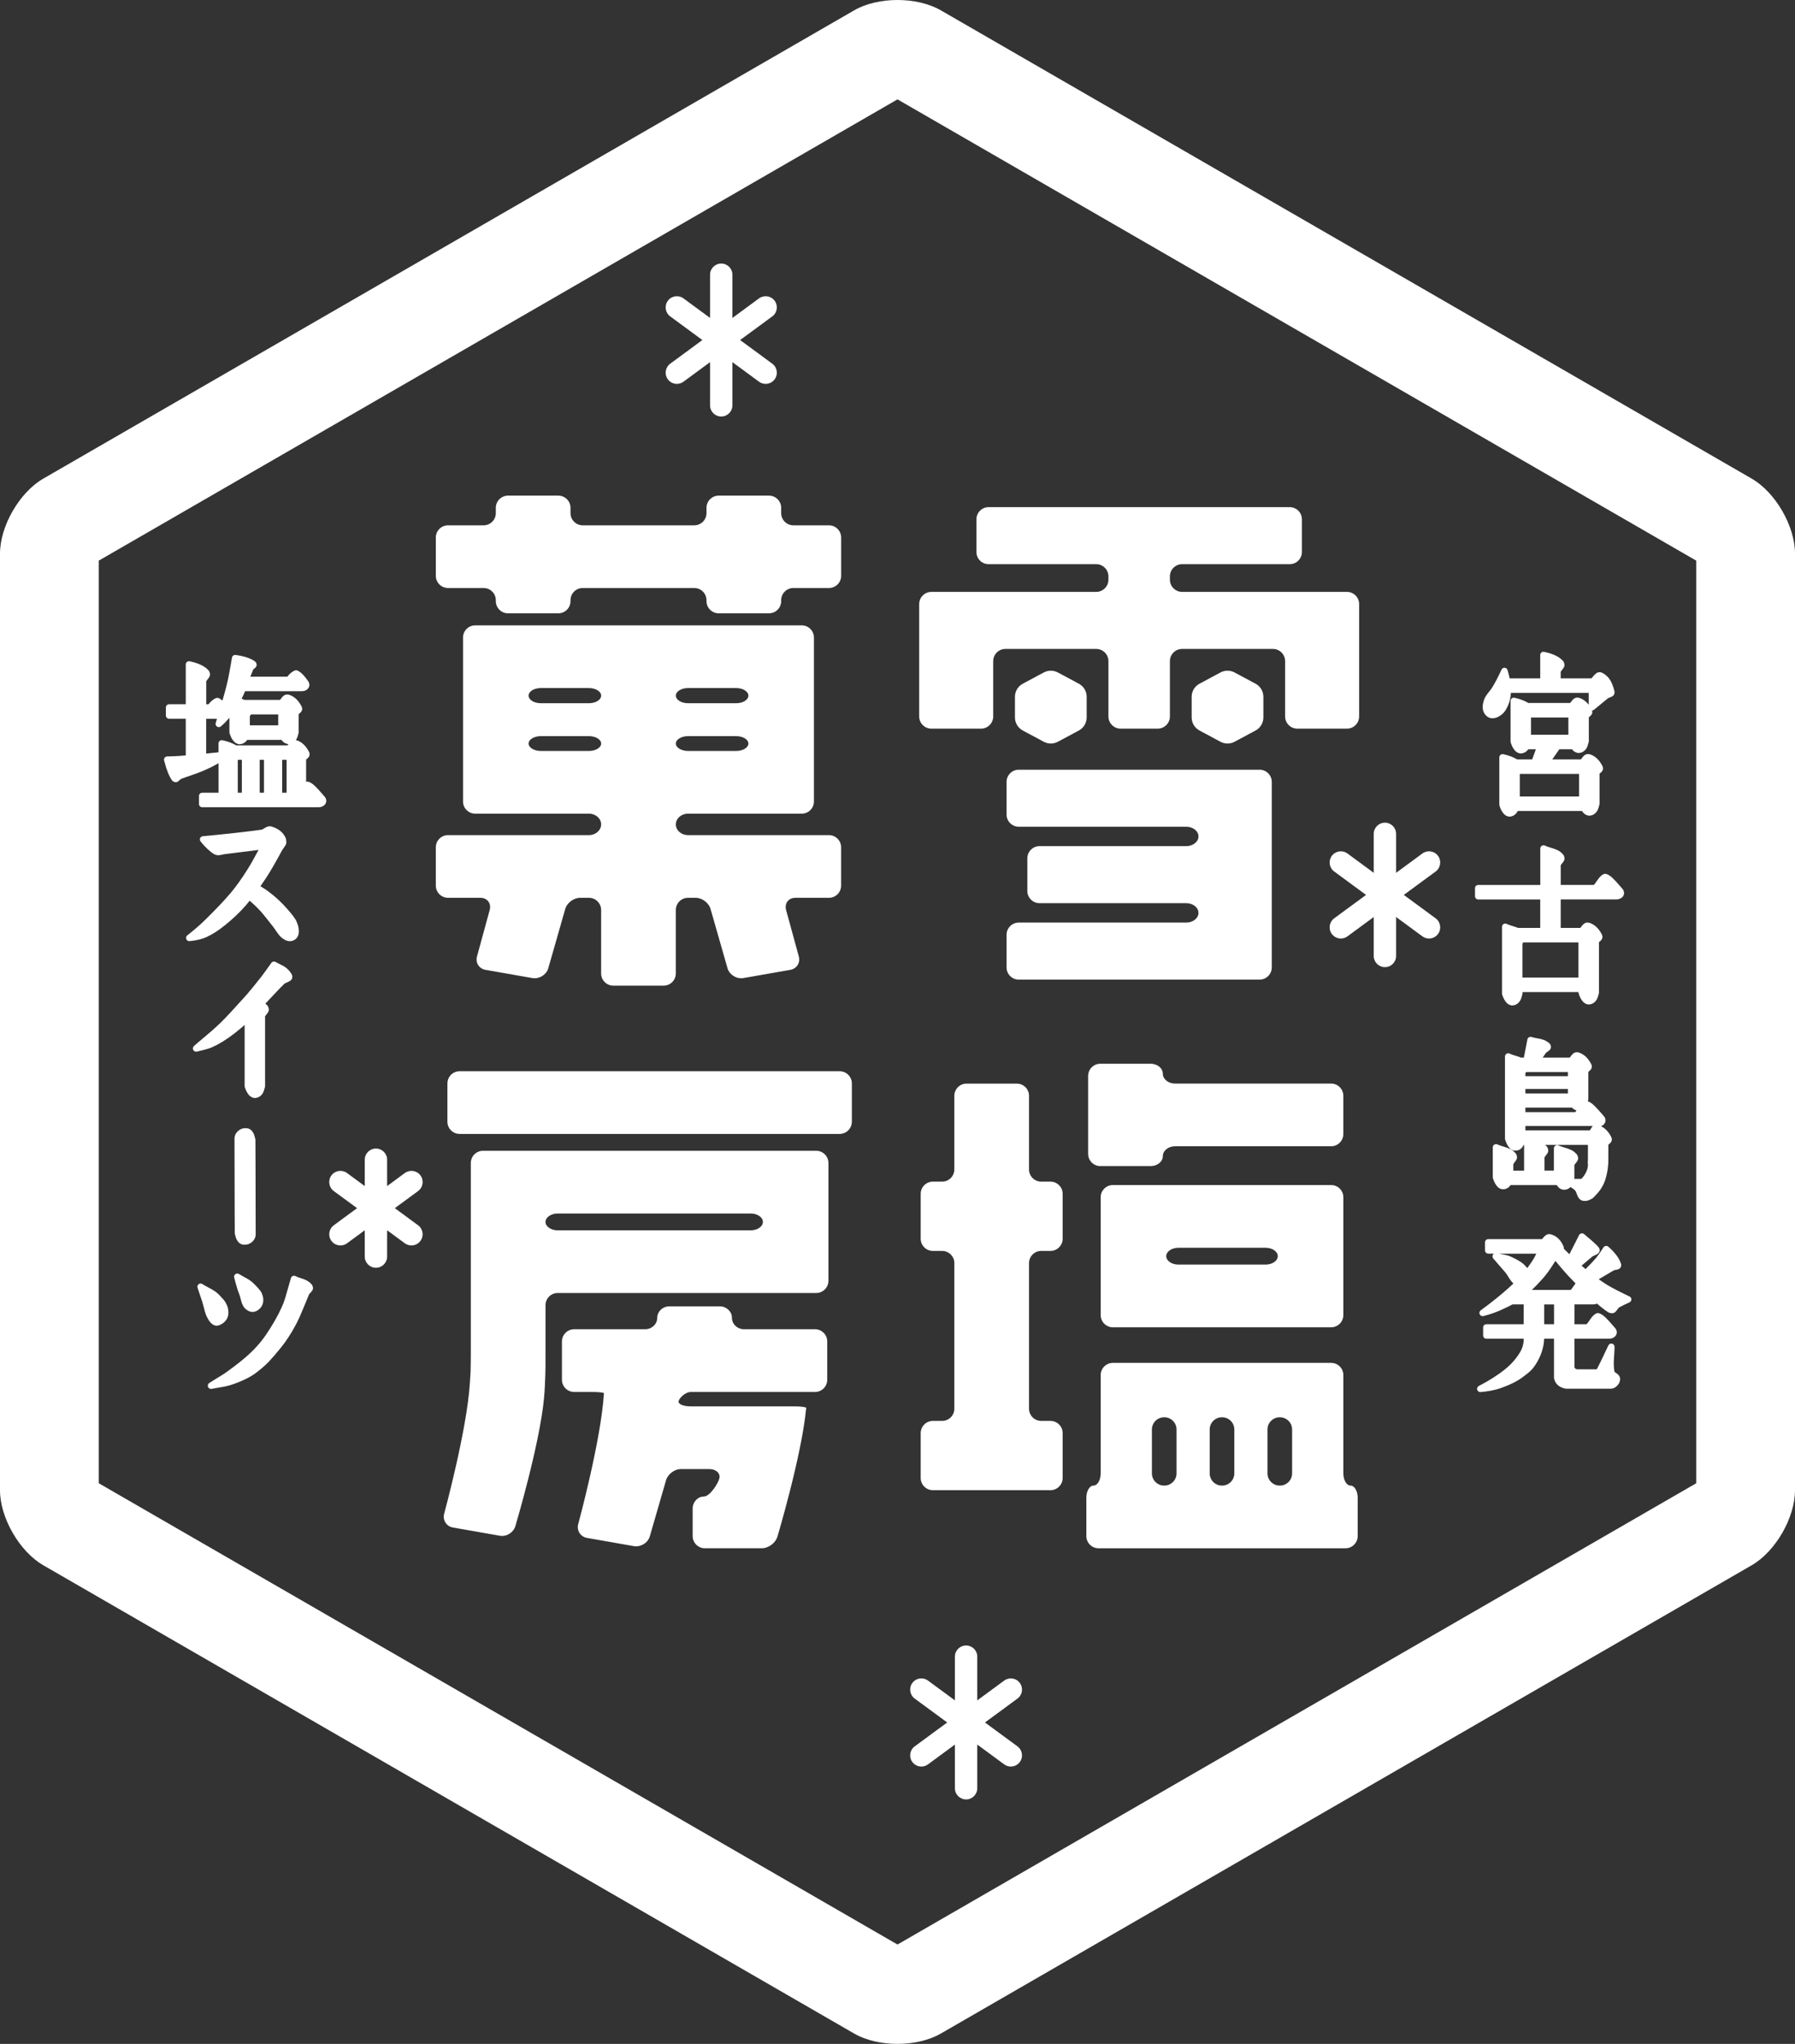 <?xml version="1.0" encoding="UTF-8"?>
<svg id="logo_footer" data-name="logo_footer" xmlns="http://www.w3.org/2000/svg" width="100.146" height="114" viewBox="0 0 100.146 114">
  <rect x="0" y="0" width="100.146" height="114" fill="#333333" stroke="none"/>
  <defs>
    <style>
      .cls-1 {
        fill: #fff;
        stroke-width: 0px;
      }
    </style>
  </defs>
  <path class="cls-1" d="m50.073,5.542l44.564,25.729v51.458s-44.564,25.729-44.564,25.729L5.509,82.729V31.271S50.073,5.542,50.073,5.542m-0-5.542c-.875,0-1.751.192-2.415.575L2.415,26.696C1.087,27.463,0,29.345,0,30.879v52.242c0,1.534,1.087,3.416,2.415,4.183l45.243,26.121c.664.383,1.54.575,2.415.575s1.751-.192,2.415-.575l45.243-26.121c1.328-.767,2.415-2.649,2.415-4.183V30.879c0-1.534-1.087-3.416-2.415-4.183L52.488.575C51.824.192,50.948,0,50.073,0h0Z"/>
  <path class="cls-1" d="m83.605,39.971c.13-.071.235-.155.314-.251.074-.091.145-.213.216-.373.093-.209.147-.444.16-.702h4.343v.666c-.152-.198-.336-.329-.552-.393-.105-.024-.207-.002-.287.062-.052.042-.103.1-.157.178-.015.022-.028.039-.038.052h-2.334c-.216-.129-.477-.227-.775-.292-.053-.012-.109.001-.152.036-.043.034-.067.086-.067.14v2.265c0,.019.003.039.009.057.048.144.194.581.547.608.01.001.019.001.028,0,.171-.014.309-.094.403-.233h.426s-.207.566-.207.566h-.838c-.216-.129-.477-.227-.775-.292-.054-.012-.109.001-.152.036-.043.034-.067.086-.067.14v2.643c0,.019.003.039.009.057.048.144.194.58.547.608.005 0.0.009.001.014.001.007,0,.013-0.0.02-.001.14-.016.321-.085.438-.314h3.583c.127.193.278.249.39.26.01.001.02.001.03 0.0.13-.009.238-.055.322-.136.07-.068.12-.14.15-.215.023-.058.049-.146.081-.269.004-.014.006-.029.006-.029v-1.694c.006-.005.012-.01.02-.016.061-.046.105-.091.133-.136.052-.08.055-.178.009-.274-.179-.35-.417-.571-.718-.66-.105-.024-.207-.002-.287.062-.052.041-.103.1-.157.178-.015.022-.028.039-.038.052h-1.599s.392-.566.392-.566h.71c.114.149.247.195.347.206.011.001.021.001.032.001.13-.009.239-.055.322-.136.07-.068.12-.14.15-.215.023-.058.049-.146.081-.269.004-.014.006-.029.006-.029v-1.344c.006-.005.012-.01.02-.016.061-.046.105-.091.133-.135.043-.067.053-.147.028-.228.039-.001.077-.015.109-.041l.783-.643s.018-.012.076-.032c.078-.027.138-.056.182-.088.09-.065.125-.173.095-.284-.062-.243-.138-.443-.228-.595-.097-.166-.243-.303-.437-.41-.118-.061-.243-.054-.343.017-.06.043-.124.107-.196.195-.034.042-.06.071-.08.091h-1.712v-.37c.011-.019.03-.046.063-.086.064-.077.102-.131.123-.176.039-.082.032-.18-.022-.291-.007-.015-.016-.029-.027-.041-.213-.242-.56-.411-1.061-.516-.053-.011-.109.002-.151.036-.042.034-.067.086-.067.14v1.303h-1.706c-.025-.123-.064-.276-.117-.462-.021-.073-.085-.125-.16-.13-.076-.004-.146.037-.177.105-.17.375-.341.704-.513.984-.035.062-.087.135-.155.215-.08.096-.147.187-.201.271-.058.092-.105.199-.138.318-.087.315-.044.569.125.751.103.117.332.283.716.084Zm4.495,3.195v1.258h-3.308v-1.251s.003-.004.004-.007h3.304Zm-.598-2.185h-2.085v-.955l.004-.006h2.081v.961Zm-1.57,9.185v1.59h-1.239c-.072-.03-.174-.065-.307-.105-.141-.042-.252-.083-.328-.12-.056-.027-.122-.023-.174.009-.053.033-.085.091-.085.153v3.721c0,.019.003.039.009.057.048.144.194.581.547.608.005 0.0.009.001.014.001.004,0,.008-0.0.013-0.0.13-.009.238-.055.322-.137.07-.068.12-.141.15-.215.023-.058.05-.146.081-.269.004-.015.006-.029.006-.029v-.096h3.126v.027s.003.039.009.057c.048.144.194.58.547.608.009.001.017.001.026 0.0.13-.009.238-.055.322-.136.07-.068.12-.14.15-.215.023-.058.049-.146.081-.269.004-.015.006-.029.006-.029v-2.827c.006-.005.012-.01.02-.016.061-.046.105-.091.134-.136.051-.08.055-.178.009-.274-.179-.35-.417-.571-.718-.66-.105-.024-.207-.002-.287.062-.052.041-.104.1-.158.178-.015.022-.028.039-.038.052h-1.095v-1.59h3.098c.133,0,.244-.04.33-.119.11-.101.135-.245.069-.394-.007-.015-.015-.029-.026-.042-.035-.042-.091-.108-.167-.196-.076-.088-.141-.161-.194-.22-.054-.059-.115-.122-.184-.191-.076-.076-.145-.133-.21-.175-.077-.051-.148-.08-.215-.09-.03-.004-.061-.001-.089.009-.12.044-.238.157-.373.355-.087.128-.147.206-.188.254h-1.85v-1.098c.011-.019.03-.046.063-.086.064-.077.102-.131.123-.176.059-.123-.002-.249-.022-.291-.007-.014-.015-.027-.025-.038-.099-.116-.212-.203-.338-.259-.108-.048-.236-.093-.379-.134-.125-.036-.228-.073-.305-.11-.056-.027-.122-.023-.174.01-.052.033-.084.09-.084.153v2.031h-3.462c-.099,0-.18.081-.18.18v.449c0,.1.081.18.18.18h3.462Zm2.133,2.4v1.959h-3.126v-1.892c.01-.015.025-.036.047-.067h3.078Zm-3.575,12.274c.064-.077.102-.131.123-.176.039-.082.032-.179-.022-.291-.006-.014-.015-.026-.025-.038-.098-.116-.212-.204-.338-.259-.107-.048-.235-.093-.379-.134-.126-.036-.228-.073-.305-.11-.056-.027-.122-.023-.174.009-.053.033-.085.091-.085.153v1.672c0,.02.003.039.01.058.051.15.206.608.561.608.178,0,.324-.082.421-.234h2.576c.132.213.293.261.411.261.142,0,.264-.052.356-.151.003.002.005.003.008.005.059.035.109.067.147.096.035.027.074.062.113.103,0,0,.035.04.094.212.09.265.24.339.35.354.03.004.059.006.089.006.089,0,.176-.019.26-.056.101-.045.176-.091.229-.142.041-.039.107-.11.203-.215.226-.248.389-.544.483-.883.091-.332.137-.665.137-.991v-.852c.006-.005.012-.01.02-.015.061-.046.105-.09.134-.136.051-.079.055-.178.009-.273-.149-.292-.339-.494-.574-.605.054-.02.103-.05.145-.089.11-.101.135-.245.069-.394-.007-.015-.015-.029-.026-.042-.035-.042-.091-.108-.167-.196-.076-.088-.141-.161-.194-.219-.054-.059-.115-.122-.184-.191-.076-.075-.145-.132-.21-.176-.059-.039-.114-.065-.166-.08.007-.027.014-.056.022-.087.003-.014.005-.028.005-.028v-1.532c.006-.005.012-.01.02-.015.06-.046.104-.09.134-.136.051-.08.055-.178.009-.273-.179-.35-.417-.571-.718-.66-.105-.024-.207-.002-.287.062-.052.042-.104.1-.157.178-.015.022-.028.039-.038.052h-1.509c.081-.12.137-.204.169-.25,0,0,.018-.023.085-.069.079-.054.125-.093.154-.128.031-.038.095-.142.01-.296-.01-.018-.022-.034-.038-.047-.104-.094-.217-.162-.335-.203-.105-.036-.229-.066-.368-.088-.119-.019-.218-.042-.295-.069-.049-.017-.104-.012-.149.014-.045.026-.077.07-.087.122l-.197,1.014h-.16c-.072-.03-.173-.065-.307-.105-.14-.042-.251-.082-.329-.12-.056-.027-.122-.023-.174.01-.053.033-.084.09-.084.153v4.584c0,.02.003.039.01.058.051.15.206.608.561.608.151,0,.27-.047.354-.14.043-.048.081-.105.114-.175h.028v1.429h-.602v-.361c.011-.019.03-.046.063-.086Zm4.104-.183c-.012.118-.013.216-.003.297.006.048.001.109-.014.181-.017.079-.049.167-.092.257-.088.168-.176.289-.264.362h-.395c.002-.006.003-.013.003-.013.005-.021.007-.035.007-.035v-.726c.011-.019.03-.046.063-.085.064-.077.102-.131.123-.176.039-.082.032-.18-.022-.291-.007-.014-.015-.027-.025-.038-.099-.116-.212-.204-.338-.259-.108-.048-.236-.093-.379-.134-.126-.036-.228-.073-.305-.11-.056-.027-.122-.023-.174.009-.053.033-.085.091-.085.153v1.24h-.524v-.739c.011-.019.03-.046.063-.086.064-.077.102-.131.123-.176.039-.082.032-.18-.022-.291-.007-.015-.016-.028-.027-.041-.031-.035-.063-.067-.096-.096h2.382v.799Zm-3.49-4.796c.01-.015.025-.036.047-.067h2.324v.231h-2.371v-.165Zm0,.877h2.371v.251h-2.371v-.251Zm0,1.041h2.601c.083.093.172.136.25.152-.026.034-.047.079-.065.1h-2.786v-.252Zm0,1.023h3.759c-.043.039-.085.129-.129.193-.015.022-.028.039-.038.052h-3.592v-.245Zm5.811,9.512l-.208-.099c-.136-.065-.309-.151-.515-.258-.204-.106-.376-.201-.509-.281-.163-.101-.326-.209-.488-.324l.851-.501s.018-.009.07-.016c.084-.012.146-.028.195-.051.112-.053.162-.169.125-.304-.098-.304-.328-.612-.703-.943-.04-.035-.093-.051-.146-.043-.053.008-.099.039-.127.084l-.228.337c-.067.096-.126.175-.172.234-.144.17-.345.383-.599.635-.074-.061-.148-.124-.223-.19l.605-.513s.024-.019.108-.053c.095-.038.162-.074.211-.116.088-.075.131-.218.018-.355-.113-.136-.376-.373-.805-.726-.042-.034-.098-.048-.151-.037-.053.011-.099.046-.124.095l-.54,1.067-.307-.299c.003-.044-.004-.09-.022-.134-.142-.351-.373-.577-.68-.669-.105-.036-.211-.024-.297.034-.057.038-.114.094-.173.17-.019.025-.034.043-.047.056h-3.002c-.099,0-.18.081-.18.18v.449c0,.099.081.18.18.18h.32c-.025.016-.046.037-.061.064-.037.066-.029.149.021.206l.676.782c.044.051.093.122.145.211.063.108.123.198.184.273.036.045.077.088.122.127-.06.058-.128.121-.203.19-.467.425-1.013.865-1.623,1.309-.07.051-.094.145-.057.223.037.078.125.119.209.097.39-.104.709-.214.946-.324.311-.139.533-.246.677-.326h.622v1.105h-2.083c-.099,0-.18.081-.18.18v.449c0,.1.081.18.18.18h2.083v.018c0,.265-.07.515-.208.743-.208.346-.48.657-.809.924-.416.338-.916.658-1.486.95-.076.039-.114.127-.091.21.022.078.093.131.173.131.005,0,.01-0.0.014-.001.388-.031.743-.097,1.058-.198.493-.166.899-.358,1.209-.572.229-.163.4-.299.523-.417.128-.122.252-.288.37-.494.245-.43.375-.865.387-1.293h.551v2.175c0,.012.001.024.003.035.043.214.188.488.637.573.011.002.022.003.034.003h2.497c.124,0,.241-.054.348-.16.104-.104.161-.224.169-.355.008-.095-.025-.235-.227-.362-.071-.044-.086-.069-.087-.065-.027-.149-.04-.294-.04-.429,0-.142.007-.304.021-.48.015-.188.022-.351.022-.486,0-.084-.058-.157-.14-.176-.082-.019-.166.022-.202.098l-.332.696c-.057.128-.164.343-.317.639h-1.105c-.033-.004-.066-.021-.101-.052-.029-.026-.04-.052-.04-.091v-1.564h1.927c.133,0,.244-.04.33-.12.11-.101.135-.245.069-.395-.007-.015-.015-.029-.026-.042-.035-.043-.091-.108-.167-.196-.076-.088-.141-.161-.194-.219-.054-.059-.115-.122-.184-.191-.076-.075-.145-.133-.21-.175-.078-.051-.148-.08-.215-.09-.03-.004-.061-.001-.089.009-.12.044-.238.157-.372.355-.087.128-.147.206-.189.254h-.679v-1.105h1.043c.089,0,.16-.018.217-.044.219.194.428.356.621.482.011.007.023.014.036.018.052.02.212.079.333-.009.047-.034.097-.091.161-.184.048-.07.074-.088.074-.088.144-.081.341-.178.585-.29.064-.029.105-.093.105-.163 0-.07-.04-.134-.103-.164Zm-5.683-1.62l-.027.035c-.062-.083-.127-.154-.193-.212-.105-.092-.243-.185-.411-.275-.203-.108-.355-.177-.466-.211-.09-.027-.257-.062-.508-.106h2.085c-.104.23-.265.488-.48.77Zm1.471,3.167h-.55v-1.105h.55v1.105Zm1.097-2.136c-.059.089-.115.163-.165.222h-2.171c.199-.187.405-.403.618-.645.113-.13.214-.257.301-.378.086-.119.184-.266.292-.435.038-.059.072-.113.103-.161.283.343.518.617.704.819l.42.436c-.031.04-.065.087-.102.143Z"/>
  <path class="cls-1" d="m18.165,44.511c-.007-.015-.015-.029-.026-.042-.035-.042-.091-.108-.167-.196-.076-.089-.141-.162-.194-.219-.054-.059-.115-.123-.184-.191-.075-.075-.144-.132-.211-.176-.078-.051-.149-.081-.215-.09-.03-.004-.06-.001-.089.009l-0.0 0-0-1.241c.006-.005.012-.01.02-.016.061-.046.105-.091.134-.136.051-.079.055-.178.009-.273-.179-.35-.417-.571-.718-.66-.006-.001-.013-.003-.019-.004.031-.041.055-.084.072-.127.023-.058.05-.146.081-.269.004-.014.006-.029.006-.029v-1.02c.006-.005.012-.01.02-.016.061-.046.105-.091.134-.136.051-.079.055-.178.009-.273-.179-.35-.417-.571-.718-.66-.105-.024-.207-.002-.287.062-.052.041-.104.1-.158.178-.015.022-.028.039-.038.052h-1.981c-.053-.024-.108-.047-.165-.07.069-.132.134-.271.195-.415h3.157c.135,0,.246-.041.33-.123.104-.102.126-.244.06-.391-.005-.011-.011-.021-.017-.031-.246-.349-.443-.544-.62-.612-.042-.016-.088-.016-.131,0-.151.059-.294.175-.425.347h-2.061c.057-.15.11-.282.158-.395,0,0,.007-.011.032-.032.051-.042.085-.073.102-.09.059-.062.095-.178 0-.302-.011-.015-.025-.028-.041-.039-.251-.174-.603-.289-1.075-.354-.096-.013-.185.052-.202.148l-.043.253c-.029.173-.068.389-.116.648-.048.256-.096.474-.141.65-.065.255-.142.538-.231.846-.081-.071-.155-.118-.226-.143-.041-.015-.086-.015-.127.001-.151.059-.294.175-.425.347h-.127v-1.287c.011-.019.03-.046.063-.086.064-.077.102-.131.123-.176.059-.123-.002-.249-.022-.291-.007-.015-.016-.029-.027-.041-.213-.242-.56-.411-1.061-.516-.053-.011-.108.002-.151.036-.042.034-.067.086-.067.14v2.22h-.93c-.099,0-.18.081-.18.18v.449c0,.1.081.18.18.18h.93v2.045s-.37.031-.37.031c-.17.012-.394.021-.668.027-.056.001-.108.028-.141.073-.033.045-.043.103-.028.157l.05.17c.031.134.083.296.155.48.076.193.154.344.24.459.012.016.026.03.042.041.14.097.245.045.283.019.027-.018.06-.047.11-.095.028-.027.044-.04.051-.044.128-.051.304-.115.523-.189.233-.078.428-.149.583-.211.385-.157.72-.319,1-.485v1.648h-.912c-.1,0-.18.081-.18.18v.45c0,.1.081.18.18.18h6.486c.133,0,.244-.04.33-.12.11-.101.135-.245.068-.394Zm-4.225-4.568c.013-.019.034-.049.067-.096h1.515v.61h-1.582v-.515Zm-.446,4.272h-.228v-1.817c.003-.005.007-.01.011-.016h.217v1.833Zm1.234,0h-.24v-1.833h.24v1.833Zm1.263,0h-.248v-1.833h.248v1.833Zm.087-2.695c-.015.022-.028.039-.038.052h-2.864c-.221-.129-.479-.224-.768-.284-.053-.011-.108.003-.15.037-.042.034-.066.086-.066.14v.494l-.689.071v-1.94h.602l-.07.236c-.023.077.008.159.075.202.067.043.155.038.215-.014.171-.146.329-.308.474-.484v.814c0,.019.003.039.009.057.048.144.194.581.547.608.01.001.019.001.028,0,.175-.014.317-.099.408-.242h1.913c.121.171.263.222.369.233.006.001.012.001.018.001-.004.006-.009.012-.013.019Zm-2.98,27.259s.002.029.005.043c.045.176.066.238.078.269.024.06.063.121.119.188.076.089.18.139.294.144.02.002.04.003.06.003.151,0,.288-.051.406-.153l0-0c.136-.117.207-.268.205-.435l-.006-2.662c-.001-.974-.002-1.028-.003-1.261-.001-.179-.003-.462-.006-1.343,0,0-.002-.029-.005-.043-.044-.175-.066-.237-.078-.269-.024-.06-.063-.121-.119-.188-.076-.09-.18-.139-.294-.144-.175-.016-.331.035-.466.151-.136.117-.207.268-.205.435l.006,2.662c.001.974.002,1.028.003,1.261.001.178.003.462.006,1.343Zm-.544-17.176c.446-.359.833-.726,1.154-1.096l.221-.27c.199.175.358.323.473.443.111.116.207.222.285.317.08.098.184.228.31.388.127.162.217.276.266.338.039.052.095.132.168.24.082.121.148.207.207.267.21.2.39.266.537.266.1,0,.185-.031.252-.071.164-.098.333-.315.201-.804-.025-.078-.052-.15-.08-.214-.031-.071-.07-.14-.118-.208l-.101-.141c-.03-.041-.076-.097-.141-.171-.058-.066-.101-.116-.132-.155-.314-.368-.674-.704-1.066-.996-.118-.093-.272-.195-.46-.305l.325-.479c.216-.327.516-.846.89-1.537.016-.027.051-.078.104-.152.084-.117.116-.18.123-.241.004-.035.003-.084-.013-.215-.002-.016-.006-.032-.012-.047-.13-.312-.387-.53-.764-.649-.126-.05-.267-.024-.421.078-.112.074-.151.084-.151.084-.849.119-1.958.243-3.296.368-.067.006-.124.049-.15.11-.026.062-.015.132.028.184l.104.126c.074.09.173.192.293.305.125.117.241.206.333.259.061.042.127.066.196.072.049.004.093.004.133-0.0.038-.004.086-.013.141-.026.043-.01.077-.018.104-.024.316-.037.948-.117,1.927-.242l-.002.005c-.096.181-.197.366-.303.556-.105.188-.207.361-.303.513-.318.507-.62.933-.897,1.266-.347.418-.839.94-1.462,1.551-.26.258-.599.553-1.008.876-.063.05-.085.135-.055.209.03.074.105.12.185.112.376-.038.69-.112.932-.222.342-.156.694-.382,1.044-.671Zm-.41,6.653c.415-.221.863-.537,1.333-.939.058-.049.115-.099.171-.15v3.411c0,.019.003.039.009.057.048.144.194.581.547.608.005 0.0.009.001.014.001.004,0,.008-0.0.012-0.0.13-.009.238-.055.322-.137.069-.068.12-.14.15-.215.023-.059.05-.147.081-.269.004-.015.006-.029.006-.029v-3.909c.011-.019.03-.046.063-.085.064-.077.102-.131.123-.176.039-.082.032-.18-.022-.291-.007-.015-.017-.03-.028-.042-.037-.041-.076-.079-.117-.114l0-0c.116-.12.284-.299.505-.537.215-.232.405-.427.558-.575.006-.006.034-.026.116-.058.096-.037.169-.075.221-.117.104-.083.132-.212.067-.345-.055-.099-.126-.191-.211-.273-.084-.08-.159-.138-.23-.179-.06-.034-.144-.078-.253-.131-.123-.06-.178-.09-.204-.105-.079-.047-.181-.027-.236.047-.041.055-.122.167-.241.337-.117.166-.218.305-.303.415-.349.444-.636.796-.851,1.043-.67.748-1.149,1.263-1.422,1.528-.165.159-.325.307-.475.439-.154.135-.332.287-.529.451-.203.168-.371.312-.499.427-.061.055-.078.144-.04.217.038.073.121.112.2.093.322-.074.538-.13.662-.171.129-.042.293-.115.501-.223Zm-.053,15.687c.069,0,.128-.019.172-.04.424-.191.494-.514.479-.749-.007-.137-.039-.267-.095-.386-.054-.115-.109-.204-.17-.275-.051-.059-.129-.143-.236-.255-.096-.1-.2-.185-.307-.252-.098-.062-.215-.128-.347-.196-.12-.062-.219-.119-.295-.17-.064-.043-.148-.04-.209.007-.061.047-.086.127-.061.2l.259.771c.028.086.057.192.088.316.033.132.066.251.099.353.036.113.091.228.161.341.163.264.33.334.463.334Zm.974-2.683l.082.301c.032.119.063.226.093.321.03.098.067.2.111.311.017.039.046.12.085.288.04.168.089.297.149.391.067.106.166.192.297.256.056.026.127.048.208.048.097,0,.209-.031.329-.121.158-.12.25-.282.265-.464.008-.063.007-.124-0-.184-.007-.058-.022-.117-.044-.178-.019-.051-.034-.092-.047-.122-.019-.044-.053-.094-.106-.157-.039-.046-.065-.078-.08-.096-.016-.02-.054-.061-.115-.124l-.1-.103c-.09-.093-.184-.172-.279-.233-.087-.056-.191-.116-.308-.178-.109-.058-.199-.11-.27-.155-.063-.04-.144-.037-.204.007-.06.044-.087.121-.067.193Zm4.332.389c-.089-.1-.188-.178-.294-.233-.096-.05-.214-.095-.35-.135-.111-.032-.199-.066-.261-.101-.048-.027-.104-.03-.155-.01-.051.02-.089.062-.105.114-.047.152-.1.337-.158.55-.057.211-.112.401-.163.57-.049.162-.114.332-.192.505-.214.48-.516,1.006-.895,1.563-.229.336-.515.668-.851.987-.282.269-.691.6-1.214.983-.117.086-.231.166-.341.236-.111.071-.237.148-.376.231-.145.086-.269.163-.369.23-.072.048-.099.141-.065.22.029.067.095.11.166.11.013,0,.026-.001.038-.004.107-.023.236-.047.384-.07.16-.025.3-.051.426-.078.13-.028.268-.068.408-.119.553-.197.985-.416,1.28-.647.272-.208.499-.406.675-.589.172-.179.399-.441.673-.779.301-.367.588-.807.852-1.306.13-.244.272-.558.424-.934.148-.366.252-.618.308-.744.002-.005.016-.031.067-.084.06-.062.097-.107.12-.145.033-.054.058-.147-.005-.279-.007-.015-.017-.029-.028-.042Z"/>
  <g>
    <path class="cls-1" d="m40.239,23.232c-.345,0-.624-.279-.624-.624v-7.284c0-.345.279-.624.624-.624s.624.279.624.624v7.284c0,.345-.279.624-.624.624Z"/>
    <path class="cls-1" d="m42.716,21.411c-.128,0-.258-.039-.369-.121l-4.954-3.642c-.278-.204-.337-.595-.133-.872.204-.278.595-.337.872-.133l4.954,3.642c.278.204.337.595.133.872-.122.166-.311.254-.503.254Z"/>
    <path class="cls-1" d="m37.763,21.411c-.192,0-.381-.088-.503-.254-.204-.278-.145-.668.133-.872l4.954-3.642c.278-.203.668-.145.872.133.204.278.145.668-.133.872l-4.954,3.642c-.111.082-.241.121-.369.121Z"/>
  </g>
  <g>
    <path class="cls-1" d="m77.267,53.944c-.345,0-.624-.279-.624-.624v-6.81c0-.345.279-.624.624-.624s.624.279.624.624v6.81c0,.345-.279.624-.624.624Z"/>
    <path class="cls-1" d="m79.727,52.347c-.128,0-.258-.039-.369-.121l-4.921-3.617c-.278-.204-.337-.595-.133-.872.204-.278.594-.337.872-.133l4.921,3.617c.278.204.337.595.133.872-.122.166-.311.254-.503.254Z"/>
    <path class="cls-1" d="m74.807,52.347c-.192,0-.381-.088-.503-.254-.204-.278-.145-.668.133-.872l4.921-3.617c.278-.203.668-.145.872.133.204.278.145.668-.133.872l-4.921,3.617c-.111.082-.241.121-.369.121Z"/>
  </g>
  <g>
    <path class="cls-1" d="m20.974,70.71c-.345,0-.624-.279-.624-.624v-5.4c0-.345.279-.624.624-.624.345,0,.624.279.624.624v5.4c0,.345-.279.624-.624.624Z"/>
    <path class="cls-1" d="m22.954,69.466c-.128,0-.258-.039-.369-.121l-3.962-2.912c-.278-.204-.337-.595-.133-.872.204-.278.594-.337.872-.133l3.962,2.912c.278.204.337.595.133.872-.122.166-.311.254-.503.254Z"/>
    <path class="cls-1" d="m18.994,69.466c-.192,0-.381-.088-.503-.254-.204-.278-.145-.668.133-.872l3.962-2.912c.278-.203.668-.145.872.133.204.278.145.668-.133.872l-3.962,2.912c-.111.082-.241.121-.369.121Z"/>
  </g>
  <g>
    <path class="cls-1" d="m53.899,100.365c-.345,0-.624-.279-.624-.624v-7.338c0-.345.279-.624.624-.624.345,0,.624.279.624.624v7.338c0,.345-.279.624-.624.624Z"/>
    <path class="cls-1" d="m56.395,98.531c-.128,0-.258-.039-.369-.121l-4.992-3.669c-.278-.204-.337-.595-.133-.872.204-.278.595-.337.872-.133l4.992,3.669c.278.204.337.595.133.872-.122.166-.311.254-.503.254Z"/>
    <path class="cls-1" d="m51.404,98.531c-.192,0-.381-.088-.503-.254-.204-.278-.145-.668.133-.872l4.992-3.669c.278-.203.668-.144.872.133.204.278.145.668-.133.872l-4.992,3.669c-.111.082-.241.121-.369.121Z"/>
  </g>
  <g>
    <g>
      <path class="cls-1" d="m61.288,86.357c-.373,0-.679-.306-.679-.679v-2.139c0-.373.18-.679.4-.679s.4-.306.4-.679v-5.486c0-.373.306-.679.679-.679h12.181c.373,0,.679.306.679.679v5.486c0,.373.18.679.4.679s.4.306.4.679v2.139c0,.373-.306.679-.679.679h-13.779Zm9.427-4.176c0,.373.306.679.679.679h.016c.373,0,.679-.306.679-.679v-2.452c0-.373-.306-.679-.679-.679h-.016c-.373,0-.679.306-.679.679v2.452Zm-3.224,0c0,.373.306.679.679.679h.016c.373,0,.679-.306.679-.679v-2.452c0-.373-.306-.679-.679-.679h-.016c-.373,0-.679.306-.679.679v2.452Zm-3.224,0c0,.373.306.679.679.679h.016c.373,0,.679-.306.679-.679v-2.452c0-.373-.306-.679-.679-.679h-.016c-.373,0-.679.306-.679.679v2.452Zm-12.221.936c-.373,0-.679-.306-.679-.679v-2.507c0-.373.306-.679.679-.679h.519c.373,0,.679-.306.679-.679v-8.123c0-.373-.306-.679-.679-.679h-.519c-.373,0-.679-.306-.679-.679v-2.507c0-.373.306-.679.679-.679h.519c.373,0,.679-.306.679-.679v-4.109c0-.373.306-.679.679-.679h2.809c.373,0,.679.306.679.679v4.109c0,.373.306.679.679.679h.519c.373,0,.679.306.679.679v2.507c0,.373-.306.679-.679.679h-.519c-.373,0-.679.306-.679.679v8.123c0,.373.306.679.679.679h.519c.373,0,.679.306.679.679v2.507c0,.373-.306.679-.679.679h-6.564Zm10.042-9.087c-.373,0-.679-.306-.679-.679v-6.575c0-.373.306-.679.679-.679h12.181c.373,0,.679.306.679.679v6.575c0,.373-.306.679-.679.679h-12.181Zm2.978-3.966c0,.258.306.469.679.469h4.866c.373,0,.679-.211.679-.469,0-.258-.306-.469-.679-.469h-4.866c-.373,0-.679.211-.679.469Zm-3.678-5.024c-.373,0-.679-.306-.679-.679v-4.351c0-.373.306-.679.679-.679h2.809c.373,0,.679.249.679.553,0,.304.306.553.679.553h8.713c.373,0,.679.306.679.679v2.139c0,.373-.306.679-.679.679h-8.713c-.373,0-.679.249-.679.553,0,.304-.306.553-.679.553h-2.809Z"/>
      <path class="cls-1" d="m44.262,29.3c-.373,0-.679-.306-.679-.679v-.298c0-.373-.306-.679-.679-.679h-2.809c-.373,0-.679.306-.679.679v.298c0,.373-.306.679-.679.679h-6.229c-.373,0-.679-.306-.679-.679v-.298c0-.373-.306-.679-.679-.679h-2.809c-.373,0-.679.306-.679.679v.298c0,.373-.306.679-.679.679h-1.989c-.373,0-.679.306-.679.679v2.139c0,.373.306.679.679.679h1.989c.373,0,.679.306.679.679v.054c0,.373.306.679.679.679h2.809c.373,0,.679-.306.679-.679v-.054c0-.373.306-.679.679-.679h6.229c.373,0,.679.306.679.679v.054c0,.373.306.679.679.679h2.809c.373,0,.679-.306.679-.679v-.054c0-.373.306-.679.679-.679h1.988c.373,0,.679-.306.679-.679v-2.139c0-.373-.306-.679-.679-.679h-1.988Zm-6.556,16.681c0-.329.306-.598.679-.598h6.347c.373,0,.679-.306.679-.679v-9.145c0-.373-.306-.679-.679-.679h-18.22c-.373,0-.679.306-.679.679v9.145c0,.373.306.679.679.679h6.347c.373,0,.679.269.679.598,0,.329-.306.598-.679.598h-7.865c-.373,0-.679.306-.679.679v2.139c0,.373.306.679.679.679h1.81c.373,0,.608.297.522.661l-.708,2.59c-.11.357.102.702.469.767l2.618.459c.368.065.763-.172.879-.528l.941-3.289c.089-.363.467-.66.84-.66h.494c.373,0,.679.306.679.679v3.542c0,.373.306.679.679.679h2.809c.373,0,.679-.306.679-.679v-3.542c0-.373.306-.679.679-.679h.43c.373,0,.751.297.84.66l.941,3.289c.116.355.512.592.879.528l2.618-.459c.368-.065.579-.41.469-.767l-.708-2.59c-.086-.363.149-.661.522-.661h1.874c.373,0,.679-.306.679-.679v-2.139c0-.373-.306-.679-.679-.679h-7.865c-.373,0-.679-.269-.679-.598Zm0-7.181c0-.233.306-.423.679-.423h2.69c.373,0,.679.19.679.423,0,.233-.306.423-.679.423h-2.69c-.373,0-.679-.19-.679-.423Zm0,2.672c0-.227.306-.413.679-.413h2.69c.373,0,.679.186.679.413,0,.227-.306.413-.679.413h-2.69c-.373,0-.679-.186-.679-.413Zm-4.167,0c0,.227-.306.413-.679.413h-2.69c-.373,0-.679-.186-.679-.413s.306-.413.679-.413h2.69c.373,0,.679.186.679.413Zm0-2.672c0,.233-.306.423-.679.423h-2.69c-.373,0-.679-.19-.679-.423,0-.233.306-.423.679-.423h2.69c.373,0,.679.19.679.423Z"/>
      <path class="cls-1" d="m25.641,59.749c-.373,0-.679.306-.679.679v2.139c0,.373.306.679.679.679h21.206c.373,0,.679-.306.679-.679v-2.139c0-.373-.306-.679-.679-.679h-21.206Zm.627,11.692c0,.373,0,.985,0,1.358v2.618c0,.373-.006.872-.014,1.107l-.041.642c-.169,2.629-1.432,7.26-1.432,7.26-.098.36.122.708.49.773l2.618.459c.368.065.756-.175.863-.533,0,0,1.357-4.543,1.599-7.135.081-.865.083-1.911.083-1.911.001-.373.001-.985.001-1.358v-1.924c0-.373.306-.679.679-.679h14.427c.373,0,.679-.306.679-.679v-6.574c0-.373-.306-.679-.679-.679h-18.594c-.373,0-.679.306-.679.679v6.574Zm4.167-3.287c0-.258.306-.469.679-.469h10.77c.373,0,.679.211.679.469,0,.258-.306.469-.679.469h-10.77c-.373,0-.679-.211-.679-.469Zm10.401,5.348c0-.351-.306-.639-.679-.639h-2.809c-.373,0-.679.288-.679.639,0,.351-.306.639-.679.639h-3.96c-.373,0-.679.306-.679.679v2.139c0,.373.306.679.679.679h.987c.373,0,.678.032.677.072l-.002.036c-.169,2.629-1.432,7.26-1.432,7.26-.098.36.122.708.49.773l2.618.459c.368.065.764-.172.88-.527l.901-3.113c.09-.362.47-.659.843-.659h1.579c.373,0,.628.23.565.511-.062.281-.528,1.021-.87,1.021s-.622.306-.622.679v1.527c0,.373.306.679.679.679h3.179c.373,0,.767-.293.873-.651,0,0,1.357-4.543,1.599-7.135l.004-.043c.003-.047-.3-.086-.674-.086h-5.787c-.373,0-.67-.12-.66-.268s.335-.535.709-.535h6.908c.373,0,.679-.306.679-.679v-2.139c0-.373-.306-.679-.679-.679h-3.96c-.373,0-.679-.288-.679-.639Z"/>
      <path class="cls-1" d="m56.158,45.433c0,.373.306.679.679.679h9.349c.373,0,.679.243.679.541,0,.297-.306.541-.679.541h-8.19c-.373,0-.679.306-.679.679v1.824c0,.373.306.679.679.679h8.19c.373,0,.679.243.679.541,0,.297-.306.541-.679.541h-9.349c-.373,0-.679.306-.679.679v1.824c0,.373.306.679.679.679h13.438c.373,0,.679-.306.679-.679v-10.351c0-.373-.306-.679-.679-.679h-13.438c-.373,0-.679.306-.679.679v1.824Zm9.792-12.42c-.373,0-.679-.306-.679-.679v-.187c0-.373.306-.679.679-.679h6.007c.373,0,.679-.306.679-.679v-1.824c0-.373-.306-.679-.679-.679h-16.802c-.373,0-.679.306-.679.679v1.824c0,.373.306.679.679.679h6.007c.373,0,.679.306.679.679v.187c0,.373-.306.679-.679.679h-9.2c-.373,0-.679.306-.679.679v6.27c0,.373.306.679.679.679h2.772c.373,0,.679-.306.679-.679v-3.088c0-.373.306-.679.679-.679h5.07c.373,0,.679.306.679.679v3.088c0,.373.306.679.679.679h2.072c.373,0,.679-.306.679-.679v-3.088c0-.373.306-.679.679-.679h5.07c.373,0,.679.306.679.679v3.088c0,.373.306.679.679.679h2.772c.373,0,.679-.306.679-.679v-6.27c0-.373-.306-.679-.679-.679h-9.2Z"/>
    </g>
    <path class="cls-1" d="m66.485,38.863v1.154c0,.304.167.584.436.728l1.175.629c.243.13.536.13.779,0l1.175-.629c.268-.144.436-.423.436-.728v-1.154c0-.304-.167-.584-.436-.728l-1.175-.629c-.243-.13-.536-.13-.779,0l-1.175.629c-.268.144-.436.423-.436.728Z"/>
    <path class="cls-1" d="m56.626,38.863v1.154c0,.304.167.584.436.728l1.175.629c.243.13.536.13.779,0l1.175-.629c.268-.144.436-.423.436-.728v-1.154c0-.304-.167-.584-.436-.728l-1.175-.629c-.243-.13-.536-.13-.779,0l-1.175.629c-.268.144-.436.423-.436.728Z"/>
  </g>
</svg>